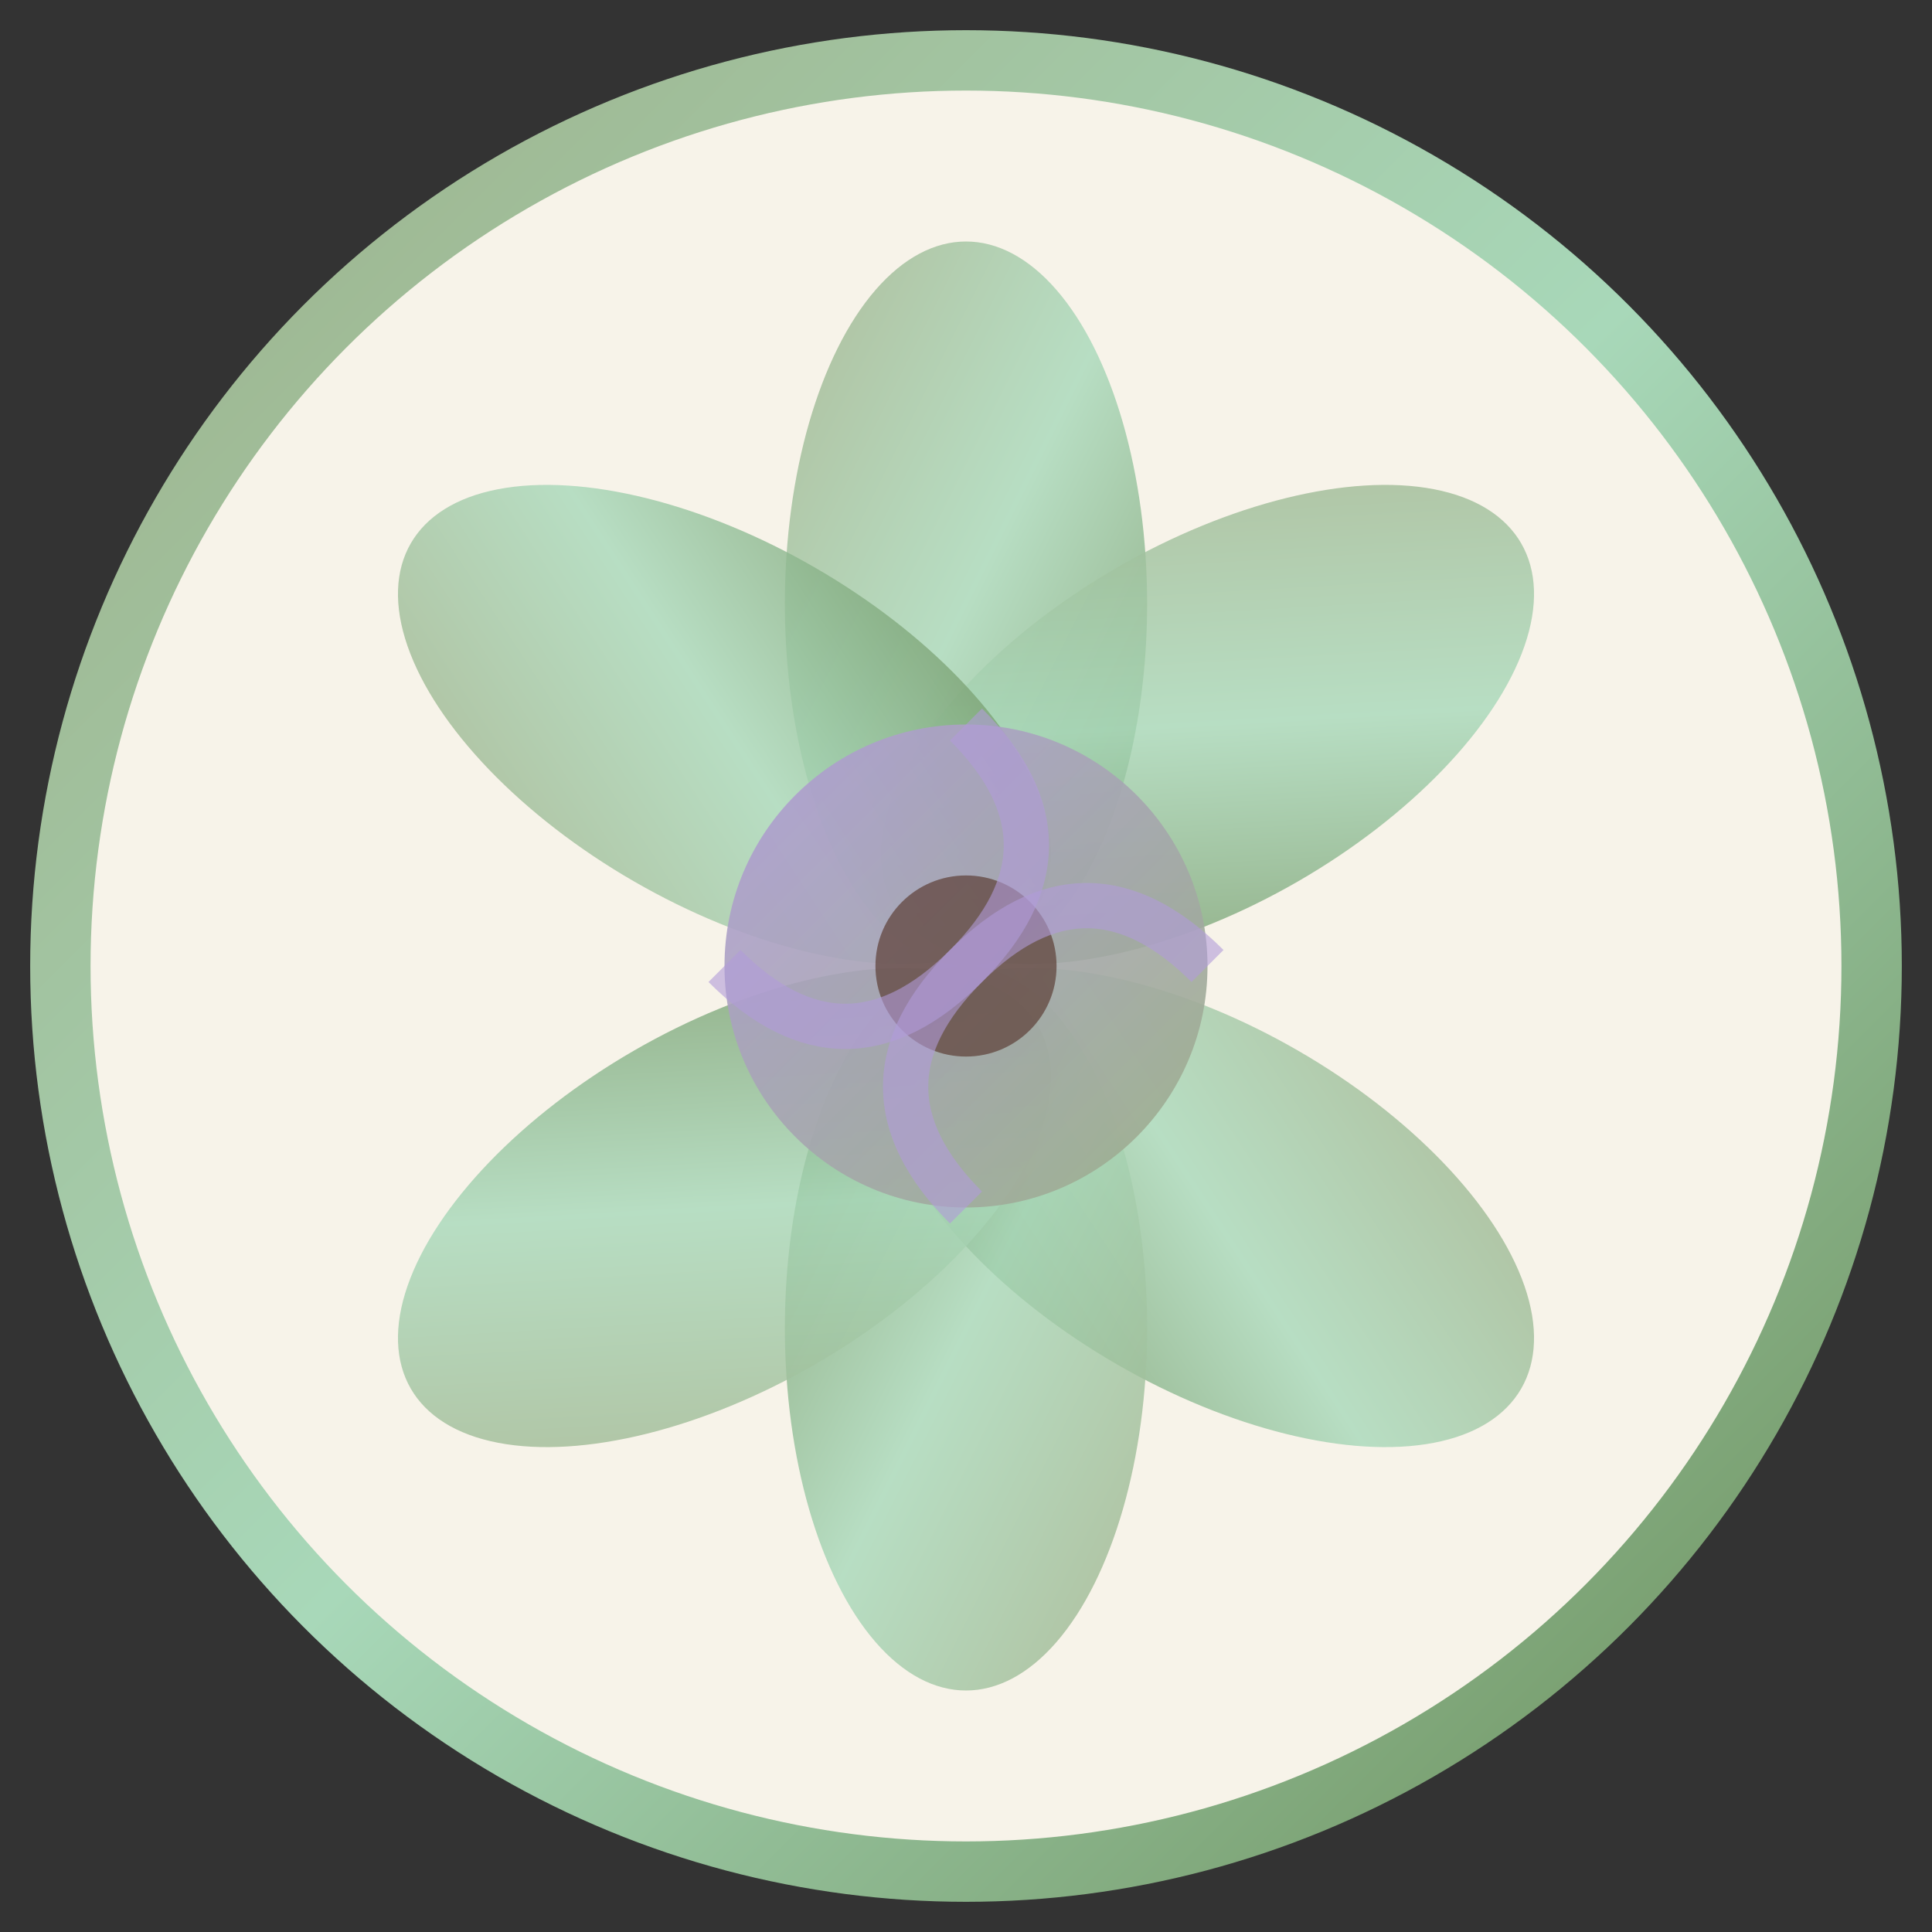 <svg width="64" height="64" viewBox="0 0 64 64" xmlns="http://www.w3.org/2000/svg">
  <rect x="0" y="0" width="64" height="64" fill="#333333" stroke="none"/>
  <defs>
    <linearGradient id="leafGradient" x1="0%" y1="0%" x2="100%" y2="100%">
      <stop offset="0%" style="stop-color:#9CAF88;stop-opacity:1" />
      <stop offset="50%" style="stop-color:#A8D8B9;stop-opacity:1" />
      <stop offset="100%" style="stop-color:#6B8E5A;stop-opacity:1" />
    </linearGradient>
    <linearGradient id="centerGradient" x1="0%" y1="0%" x2="100%" y2="100%">
      <stop offset="0%" style="stop-color:#B19CD9;stop-opacity:1" />
      <stop offset="100%" style="stop-color:#9CAF88;stop-opacity:1" />
    </linearGradient>
  </defs>
  
  <!-- Background circle with subtle gradient -->
  <circle cx="32" cy="32" r="30" fill="#F7F3E9" stroke="url(#leafGradient)" stroke-width="2"/>
  
  <!-- Lotus petals -->
  <!-- Top petal -->
  <ellipse cx="32" cy="20" rx="6" ry="12" fill="url(#leafGradient)" opacity="0.8"/>
  
  <!-- Top-right petal -->
  <ellipse cx="40" cy="24" rx="6" ry="12" fill="url(#leafGradient)" opacity="0.8" transform="rotate(60 40 24)"/>
  
  <!-- Bottom-right petal -->
  <ellipse cx="40" cy="40" rx="6" ry="12" fill="url(#leafGradient)" opacity="0.8" transform="rotate(120 40 40)"/>
  
  <!-- Bottom petal -->
  <ellipse cx="32" cy="44" rx="6" ry="12" fill="url(#leafGradient)" opacity="0.8" transform="rotate(180 32 44)"/>
  
  <!-- Bottom-left petal -->
  <ellipse cx="24" cy="40" rx="6" ry="12" fill="url(#leafGradient)" opacity="0.8" transform="rotate(240 24 40)"/>
  
  <!-- Top-left petal -->
  <ellipse cx="24" cy="24" rx="6" ry="12" fill="url(#leafGradient)" opacity="0.8" transform="rotate(300 24 24)"/>
  
  <!-- Center circle representing unity/balance -->
  <circle cx="32" cy="32" r="8" fill="url(#centerGradient)" opacity="0.9"/>
  
  <!-- Inner dot for focus/meditation -->
  <circle cx="32" cy="32" r="3" fill="#5D4037" opacity="0.7"/>
  
  <!-- Subtle breathing/flow lines -->
  <path d="M 32 24 Q 36 28 32 32 Q 28 36 32 40" 
        stroke="#B19CD9" 
        stroke-width="1.5" 
        fill="none" 
        opacity="0.6"/>
  <path d="M 40 32 Q 36 28 32 32 Q 28 36 24 32" 
        stroke="#B19CD9" 
        stroke-width="1.5" 
        fill="none" 
        opacity="0.6"/>
</svg>